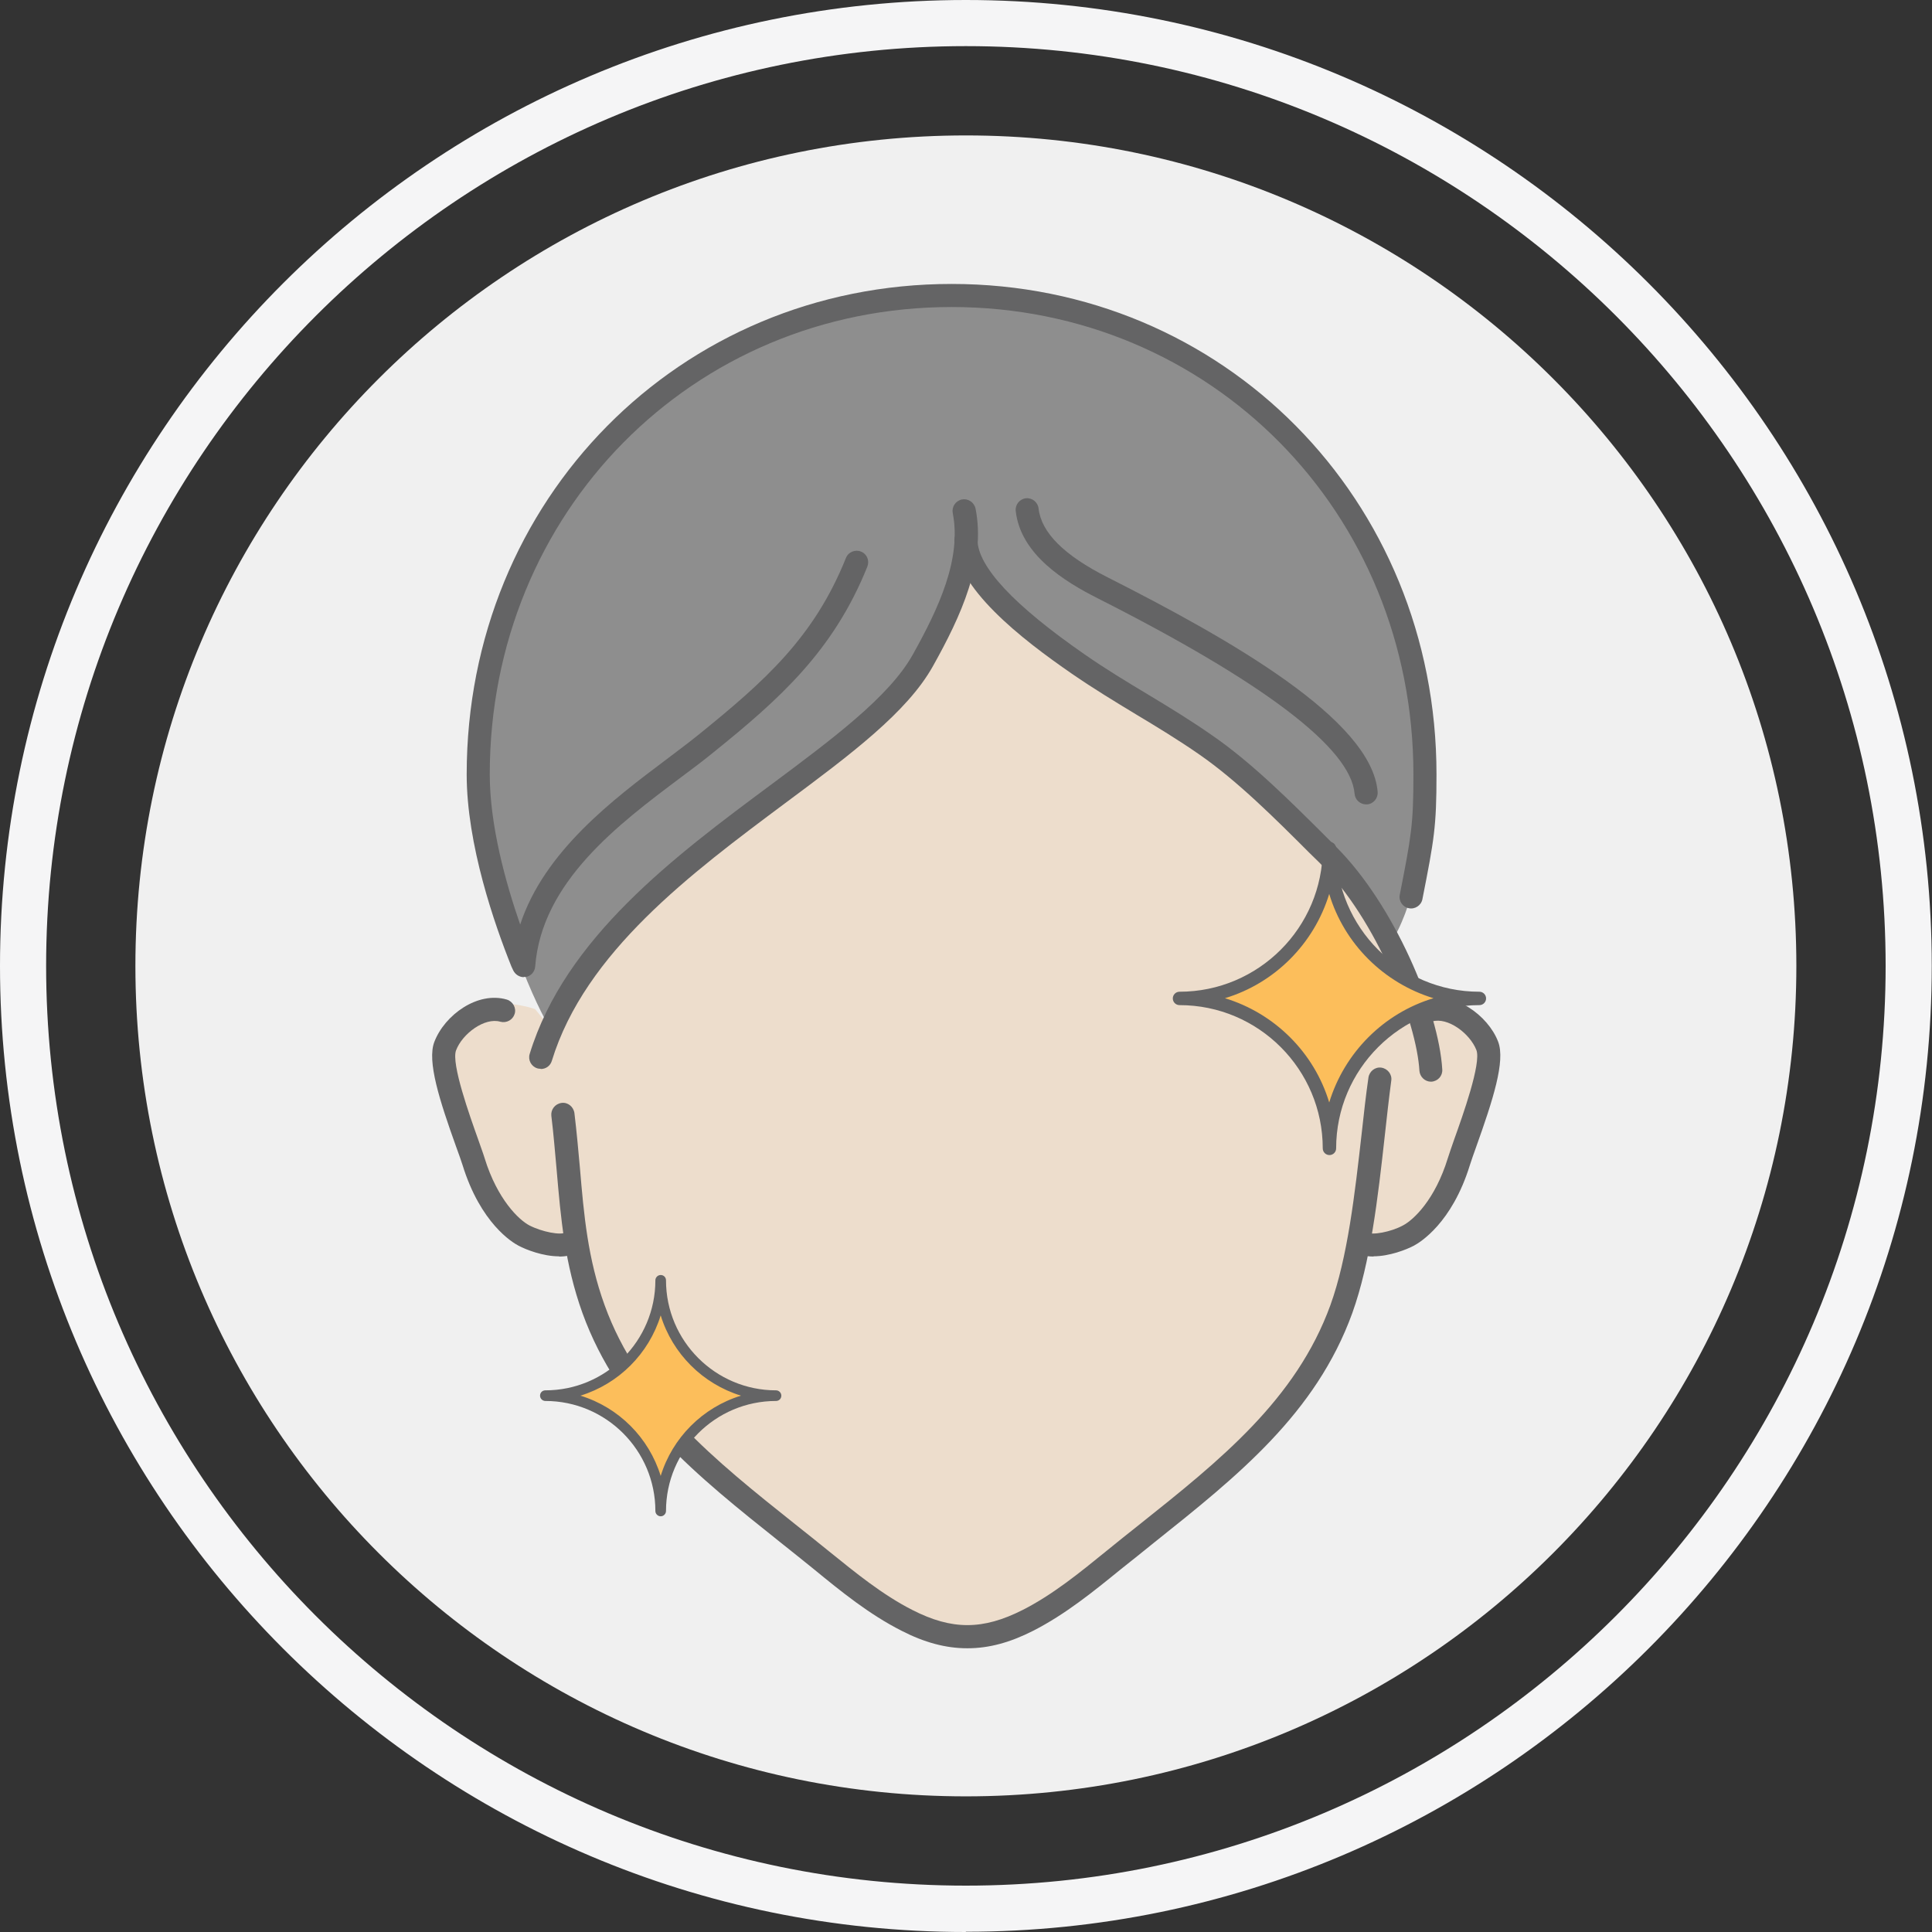 <svg width="72" height="72" viewBox="0 0 72 72" fill="none" xmlns="http://www.w3.org/2000/svg">
<rect x="0" y="0" width="72" height="72" fill="#333333" stroke="none"/>
<g clip-path="url(#clip0_6936_117239)">
<path d="M66.945 35.996C66.945 18.903 53.088 5.047 35.996 5.047C18.903 5.047 5.046 18.903 5.046 35.996C5.046 53.089 18.903 66.945 35.996 66.945C53.088 66.945 66.945 53.089 66.945 35.996Z" fill="#F0F0F0"/>
<path d="M35.996 72C16.145 72 0 55.846 0 35.996C0 16.145 16.145 0 35.996 0C55.846 0 71.991 16.145 71.991 35.996C71.991 55.846 55.846 71.991 35.996 71.991V72ZM35.996 1.719C17.099 1.719 1.719 17.099 1.719 35.996C1.719 54.892 17.099 70.272 35.996 70.272C54.892 70.272 70.272 54.892 70.272 35.996C70.272 17.099 54.901 1.719 35.996 1.719Z" fill="#F5F5F6"/>
<path d="M19.928 37.602C19.928 37.602 16.506 36.364 16.506 40.035C16.506 40.035 17.744 45.194 18.982 45.89C18.982 45.89 20.074 46.586 21.364 46.432C21.364 46.432 21.364 50.799 26.823 55.364L32.875 60.178C32.875 60.178 36.297 62.456 39.177 59.834L46.716 53.834L49.639 49.913L50.585 46.139C50.585 46.139 53.018 46.982 54.11 43.904C54.11 43.904 57.48 37.654 53.216 37.551C53.216 37.551 50.636 32.195 47.069 29.418C47.069 29.418 43.028 26.297 40.139 24.638C40.139 24.638 36.692 22.334 36.202 20.77C36.202 20.77 35.016 25.206 31.302 27.888C31.302 27.888 23.255 33.209 20.461 38.239L19.945 37.611L19.928 37.602Z" fill="#EDDDCC"/>
<path d="M20.444 38.23C20.444 38.23 13.068 25.661 24.046 15.216C33.013 8.132 40.69 11.794 42.34 12.327C42.34 12.327 51.96 16.102 53.078 26.607C53.078 26.607 53.611 32.453 51.78 35.221C51.78 35.221 47.541 28.103 40.131 24.638C40.131 24.638 36.993 22.704 36.194 20.77C36.194 20.77 34.465 26.461 29.66 29.031C29.66 29.031 23.814 32.006 20.444 38.239V38.23Z" fill="#8E8E8E"/>
<path d="M36.039 61.426C35.248 61.426 34.448 61.211 33.597 60.773C32.394 60.163 31.345 59.311 30.339 58.486C29.926 58.151 29.505 57.816 29.084 57.48C25.989 55.013 23.066 52.683 21.707 48.935C21.046 47.095 20.899 45.401 20.745 43.605C20.684 42.951 20.633 42.281 20.547 41.584C20.521 41.352 20.684 41.137 20.925 41.103C21.157 41.069 21.372 41.24 21.407 41.481C21.492 42.186 21.553 42.874 21.613 43.536C21.759 45.273 21.905 46.914 22.533 48.642C23.805 52.159 26.642 54.42 29.642 56.81C30.064 57.145 30.485 57.48 30.898 57.816C31.878 58.606 32.884 59.432 34.001 59.999C35.48 60.756 36.632 60.747 38.111 59.999C39.228 59.432 40.243 58.606 41.214 57.816C41.635 57.472 42.057 57.136 42.469 56.81C45.47 54.42 48.298 52.159 49.579 48.642C50.224 46.854 50.49 44.499 50.748 42.221C50.826 41.507 50.903 40.811 50.998 40.157C51.032 39.925 51.247 39.753 51.479 39.788C51.711 39.822 51.883 40.037 51.849 40.269C51.763 40.914 51.685 41.61 51.608 42.315C51.35 44.645 51.075 47.044 50.396 48.935C49.037 52.683 46.114 55.013 43.02 57.48C42.607 57.816 42.186 58.151 41.764 58.486C40.75 59.311 39.701 60.163 38.506 60.773C37.646 61.211 36.855 61.426 36.065 61.426H36.039Z" fill="#646465"/>
<path d="M19.524 36.416C19.361 36.416 19.206 36.322 19.128 36.167L19.06 36.021C18.432 34.456 17.392 31.481 17.392 28.859C17.392 18.612 25.327 10.582 35.463 10.582C45.599 10.582 53.534 18.612 53.534 28.859C53.534 30.811 53.448 31.284 53.009 33.51C52.966 33.742 52.726 33.897 52.502 33.846C52.27 33.803 52.115 33.57 52.167 33.338C52.597 31.146 52.674 30.725 52.674 28.859C52.674 19.093 45.117 11.442 35.463 11.442C25.808 11.442 18.252 19.093 18.252 28.859C18.252 30.759 18.845 32.9 19.386 34.456C20.28 31.722 22.868 29.779 24.837 28.3C25.267 27.974 25.671 27.673 26.032 27.381C28.499 25.386 30.339 23.753 31.525 20.795C31.611 20.572 31.869 20.469 32.084 20.555C32.308 20.64 32.411 20.89 32.325 21.113C31.061 24.26 29.058 26.048 26.573 28.051C26.204 28.352 25.791 28.662 25.353 28.988C23.049 30.716 20.186 32.865 19.945 36.021C19.928 36.218 19.782 36.382 19.593 36.407C19.567 36.407 19.541 36.407 19.515 36.407L19.524 36.416Z" fill="#646465"/>
<path d="M20.151 39.83C20.151 39.83 20.065 39.83 20.022 39.813C19.799 39.744 19.67 39.504 19.739 39.28C21.063 34.956 25.138 31.913 28.74 29.239C31.001 27.554 33.133 25.972 34.01 24.407C34.981 22.671 35.841 20.831 35.506 19.12C35.463 18.888 35.609 18.665 35.849 18.613C36.073 18.57 36.305 18.716 36.357 18.957C36.744 20.943 35.815 22.954 34.766 24.829C33.803 26.548 31.697 28.121 29.256 29.935C25.765 32.54 21.802 35.489 20.564 39.538C20.504 39.727 20.34 39.839 20.151 39.839V39.83Z" fill="#646465"/>
<path d="M53.327 40.311C53.104 40.311 52.915 40.13 52.898 39.907C52.794 38.11 51.333 34.302 49.184 32.161L48.788 31.774C47.533 30.519 46.114 29.1 44.687 28.112C43.905 27.57 43.114 27.089 42.34 26.625C41.558 26.152 40.75 25.662 39.95 25.111C38.068 23.813 35.583 21.888 35.566 20.134C35.566 19.893 35.755 19.704 35.987 19.695C36.211 19.695 36.417 19.884 36.426 20.117C36.443 21.122 37.784 22.558 40.423 24.389C41.214 24.939 42.014 25.421 42.787 25.885C43.57 26.358 44.378 26.848 45.177 27.407C46.673 28.439 48.118 29.891 49.398 31.164L49.785 31.551C51.96 33.717 53.62 37.663 53.749 39.855C53.766 40.096 53.585 40.294 53.344 40.311C53.344 40.311 53.327 40.311 53.319 40.311H53.327Z" fill="#646465"/>
<path d="M20.831 46.82C20.237 46.82 19.601 46.571 19.326 46.424C19.094 46.304 17.908 45.59 17.237 43.415C17.186 43.252 17.099 43.011 16.996 42.728C16.386 41.025 15.905 39.547 16.188 38.825C16.575 37.819 17.805 36.933 18.888 37.251C19.111 37.32 19.249 37.561 19.18 37.784C19.111 38.008 18.879 38.137 18.647 38.077C18.062 37.905 17.229 38.524 16.996 39.143C16.807 39.633 17.512 41.601 17.813 42.444C17.916 42.745 18.011 42.994 18.062 43.166C18.535 44.696 19.335 45.462 19.73 45.668C20.195 45.908 20.899 46.046 21.088 45.926C21.286 45.797 21.553 45.848 21.682 46.046C21.811 46.244 21.759 46.51 21.561 46.639C21.355 46.777 21.106 46.828 20.839 46.828L20.831 46.82Z" fill="#646465"/>
<path d="M51.187 46.827C50.92 46.827 50.671 46.776 50.465 46.638C50.267 46.509 50.215 46.243 50.344 46.045C50.473 45.847 50.74 45.796 50.937 45.925C51.118 46.045 51.831 45.916 52.287 45.667C52.683 45.46 53.482 44.704 53.955 43.165C54.007 42.993 54.101 42.735 54.204 42.434C54.505 41.592 55.21 39.623 55.021 39.133C54.78 38.514 53.955 37.895 53.37 38.067C53.138 38.136 52.906 38.007 52.837 37.775C52.769 37.551 52.898 37.31 53.13 37.242C54.196 36.932 55.451 37.835 55.829 38.815C56.113 39.537 55.631 41.007 55.021 42.718C54.918 43.002 54.832 43.251 54.78 43.414C54.11 45.589 52.915 46.303 52.691 46.423C52.416 46.569 51.78 46.819 51.187 46.819V46.827Z" fill="#646465"/>
<path d="M50.911 29.977C50.688 29.977 50.499 29.805 50.482 29.582C50.344 27.888 47.12 25.438 40.896 22.291C39.675 21.672 38.033 20.667 37.853 19.042C37.827 18.81 37.999 18.595 38.231 18.569C38.463 18.543 38.678 18.715 38.704 18.947C38.807 19.85 39.649 20.692 41.283 21.518C45.848 23.83 51.127 26.822 51.341 29.513C51.359 29.745 51.187 29.96 50.946 29.977C50.937 29.977 50.92 29.977 50.911 29.977Z" fill="#646465"/>
<path d="M24.622 56.32C24.622 53.947 22.696 52.021 20.323 52.021C22.696 52.021 24.622 50.095 24.622 47.723C24.622 50.095 26.547 52.021 28.92 52.021C26.547 52.021 24.622 53.947 24.622 56.32Z" fill="#FCBE5B"/>
<path d="M24.622 56.508C24.519 56.508 24.424 56.422 24.424 56.31C24.424 54.049 22.584 52.21 20.323 52.21C20.22 52.21 20.126 52.124 20.126 52.012C20.126 51.9 20.212 51.814 20.323 51.814C22.584 51.814 24.424 49.974 24.424 47.713C24.424 47.61 24.51 47.516 24.622 47.516C24.734 47.516 24.82 47.602 24.82 47.713C24.82 49.974 26.66 51.814 28.921 51.814C29.024 51.814 29.118 51.9 29.118 52.012C29.118 52.124 29.032 52.21 28.921 52.21C26.66 52.21 24.82 54.049 24.82 56.31C24.82 56.413 24.734 56.508 24.622 56.508ZM21.63 52.012C23.057 52.45 24.183 53.577 24.622 55.004C25.06 53.577 26.187 52.45 27.614 52.012C26.187 51.573 25.06 50.447 24.622 49.02C24.183 50.447 23.057 51.573 21.63 52.012Z" fill="#646465"/>
<path d="M49.545 42.787C49.545 39.701 47.043 37.199 43.956 37.199C47.043 37.199 49.545 34.698 49.545 31.611C49.545 34.698 52.046 37.199 55.133 37.199C52.046 37.199 49.545 39.701 49.545 42.787Z" fill="#FCBE5B"/>
<path d="M49.545 43.046C49.407 43.046 49.295 42.934 49.295 42.797C49.295 39.856 46.905 37.458 43.957 37.458C43.819 37.458 43.707 37.346 43.707 37.209C43.707 37.071 43.819 36.959 43.957 36.959C46.897 36.959 49.295 34.569 49.295 31.62C49.295 31.483 49.407 31.371 49.545 31.371C49.682 31.371 49.794 31.483 49.794 31.62C49.794 34.561 52.184 36.959 55.133 36.959C55.27 36.959 55.382 37.071 55.382 37.209C55.382 37.346 55.27 37.458 55.133 37.458C52.193 37.458 49.794 39.848 49.794 42.797C49.794 42.934 49.682 43.046 49.545 43.046ZM45.65 37.2C47.507 37.767 48.977 39.229 49.536 41.086C50.103 39.229 51.565 37.759 53.422 37.2C51.565 36.633 50.095 35.171 49.536 33.314C48.969 35.171 47.507 36.641 45.65 37.2Z" fill="#646465"/>
</g>
<defs>
<clipPath id="clip0_6936_117239">
<rect width="72" height="72" fill="white"/>
</clipPath>
</defs>
</svg>
